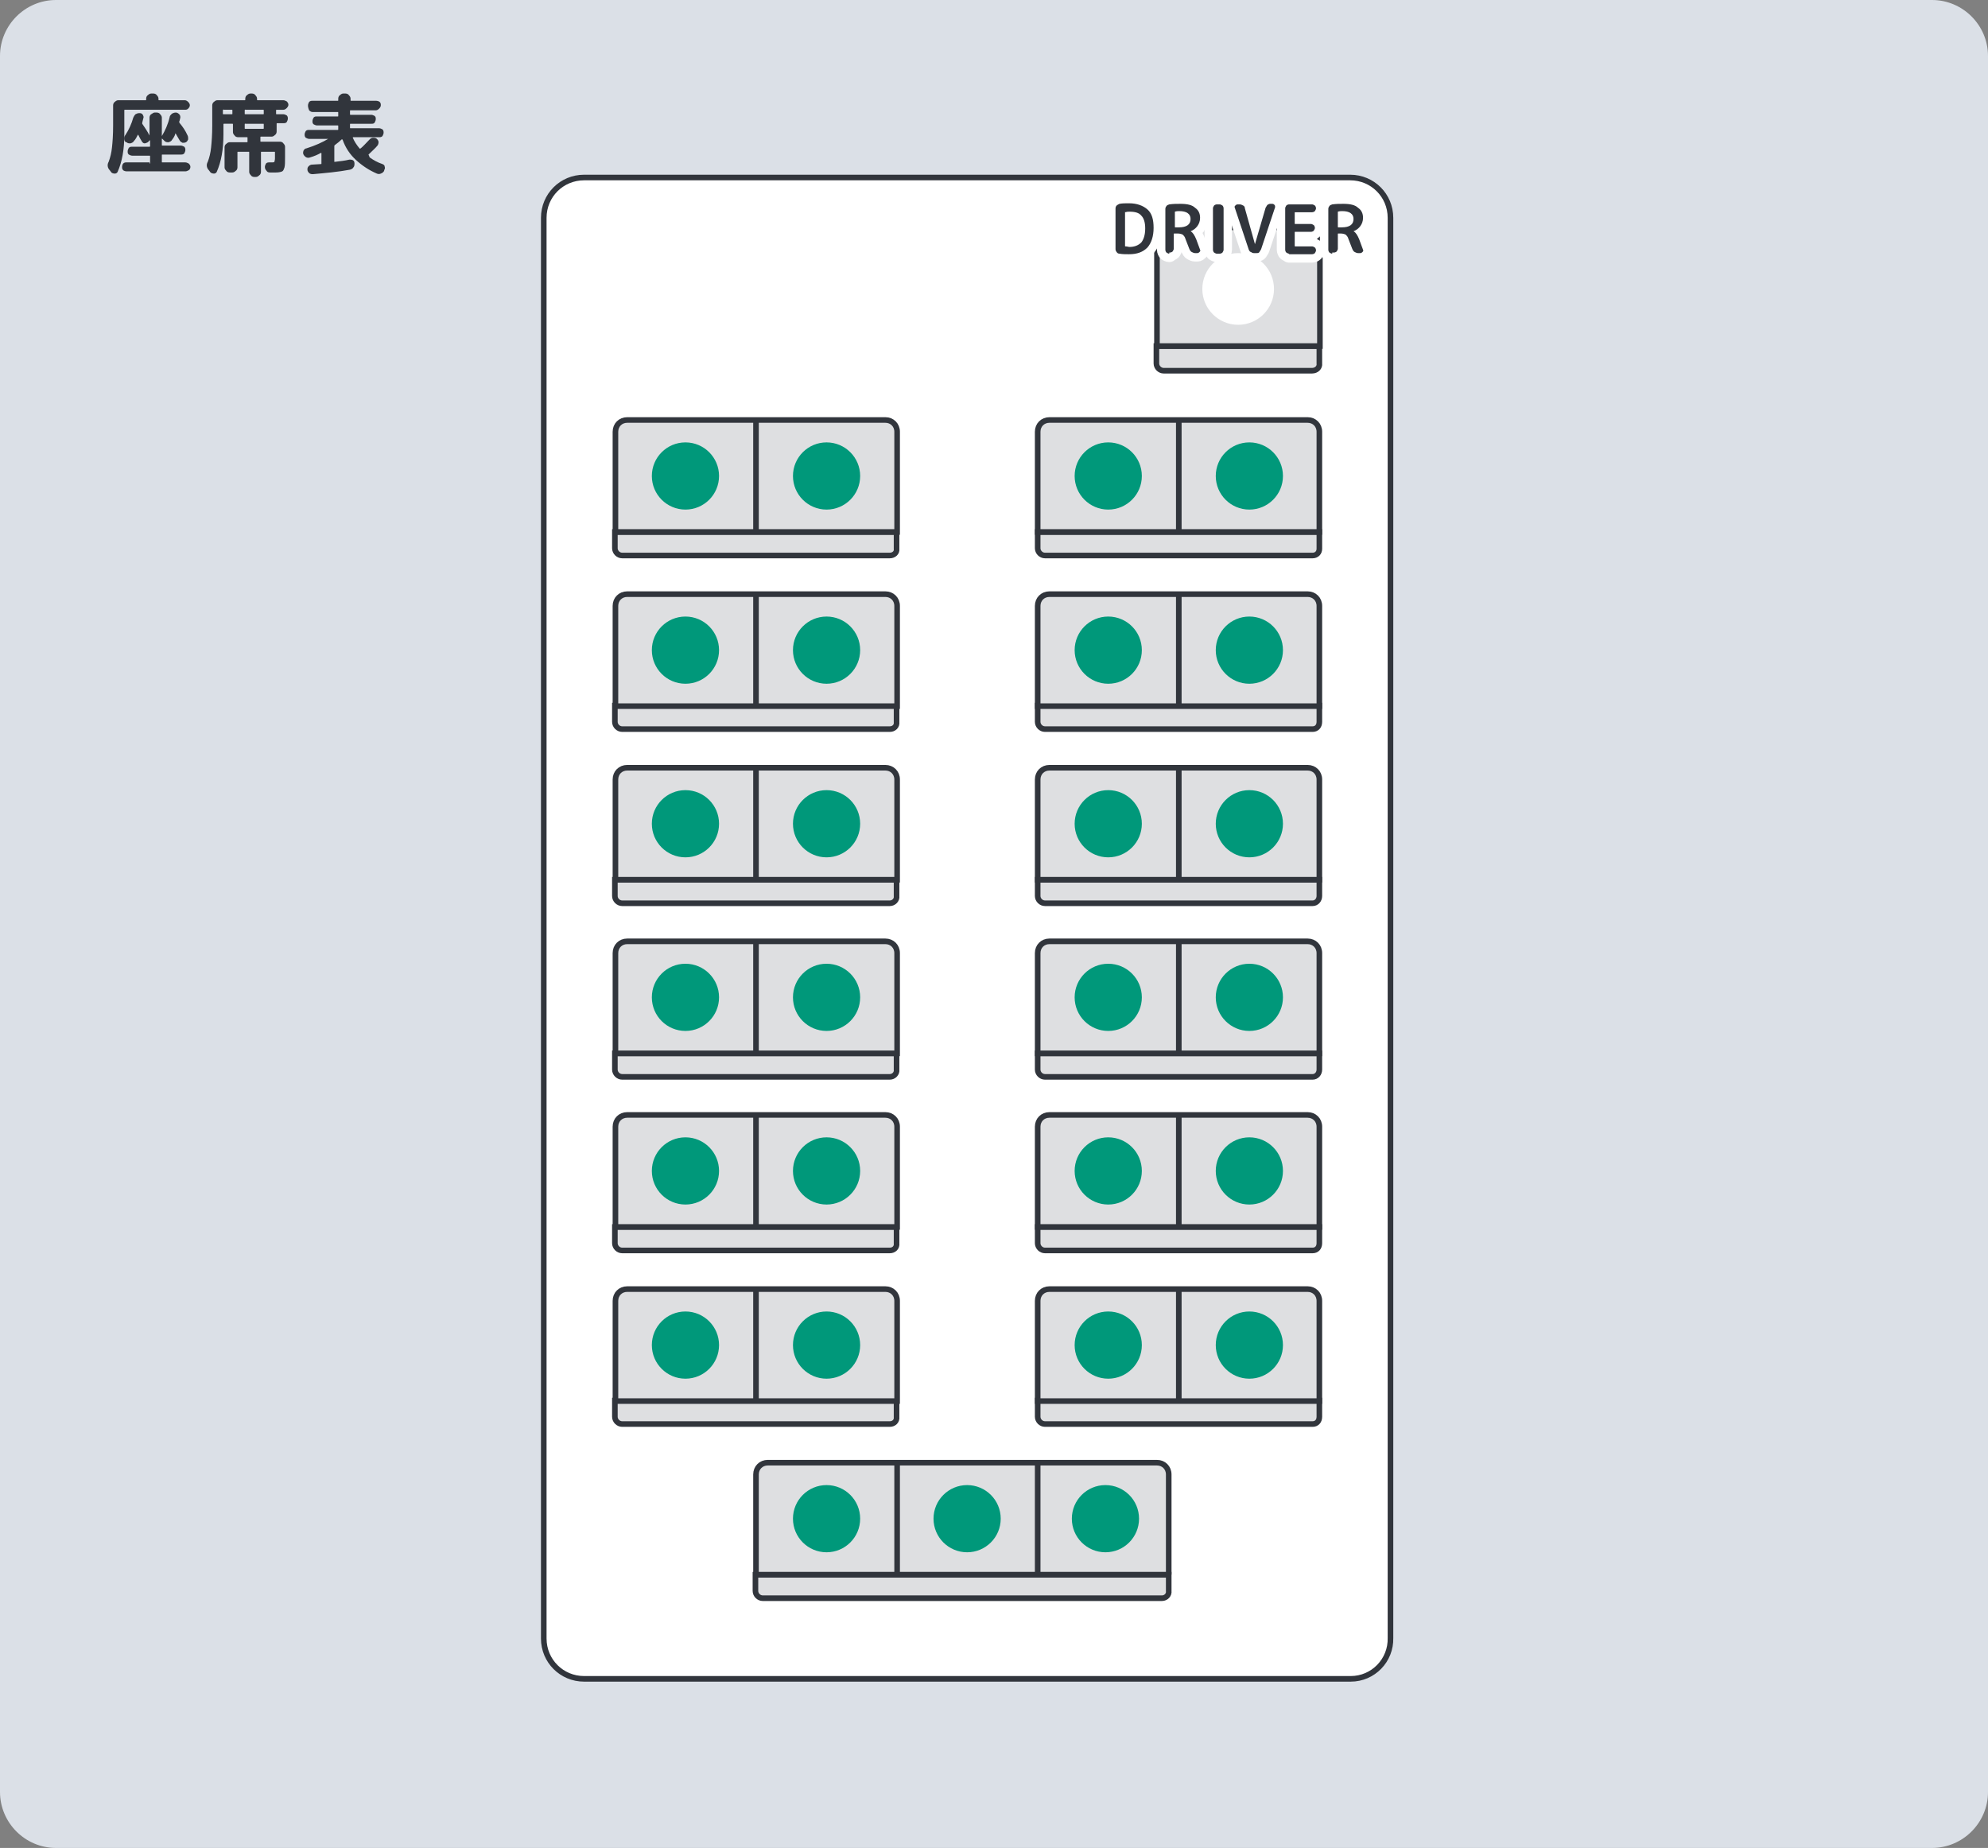 <?xml version="1.0" encoding="utf-8"?>
<!-- Generator: Adobe Illustrator 27.4.1, SVG Export Plug-In . SVG Version: 6.00 Build 0)  -->
<svg version="1.1" id="レイヤー_1" xmlns="http://www.w3.org/2000/svg" xmlns:xlink="http://www.w3.org/1999/xlink" x="0px"
	 y="0px" width="355px" height="330px" viewBox="0 0 355 330" style="enable-background:new 0 0 355 330;" xml:space="preserve">
<rect x="0" y="0" width="355" height="330" fill="#808080" stroke="none"/>
<style type="text/css">
	.st0{fill:#DBE0E7;}
	.st1{fill:#31353C;}
	.st2{fill:#FFFFFF;stroke:#31353C;stroke-miterlimit:10;}
	.st3{fill:#DEDFE1;stroke:#31353C;stroke-miterlimit:10;}
	.st4{fill:#FFFFFF;}
	.st5{fill:none;stroke:#FFFFFF;stroke-width:3;stroke-linejoin:round;stroke-miterlimit:10;}
	.st6{fill:#00987A;}
</style>
<g>
	<path class="st0" d="M345,0H10C4.5,0,0,4.5,0,10v310c0,5.5,4.5,10,10,10h335c5.5,0,10-4.5,10-10V10C355,4.5,350.5,0,345,0z"/>
	<g>
		<g>
			<path class="st1" d="M19.9,30.8l-0.3-0.4c-0.4-0.4-0.5-1-0.2-1.5c0.3-0.8,0.5-1.6,0.6-2.6c0.1-0.9,0.2-2.2,0.2-3.9v-3.6
				c0-0.2,0.1-0.5,0.3-0.6c0.2-0.2,0.4-0.3,0.6-0.3h4.9c0.1,0,0.1,0,0.1-0.1v-0.2c0-0.2,0.1-0.5,0.3-0.6c0.2-0.2,0.4-0.3,0.6-0.3
				h0.4c0.2,0,0.5,0.1,0.6,0.3c0.2,0.2,0.3,0.4,0.3,0.6v0.2c0,0.1,0,0.1,0.1,0.1H33c0.2,0,0.4,0.1,0.6,0.3c0.2,0.2,0.3,0.4,0.3,0.6
				c0,0.2-0.1,0.4-0.3,0.6c-0.2,0.2-0.4,0.2-0.6,0.2H22.3c-0.1,0-0.1,0-0.1,0.1v4.3c0,2.7-0.4,4.9-1.2,6.7c-0.1,0.2-0.3,0.3-0.5,0.3
				C20.2,31,20,30.9,19.9,30.8z M26.7,29.2c0.1,0,0.1,0,0.1-0.1v-1.2c0-0.1,0-0.1-0.1-0.1h-3.1c-0.2,0-0.4-0.1-0.6-0.2
				c-0.2-0.2-0.2-0.3-0.2-0.6c0-0.2,0.1-0.4,0.2-0.6c0.2-0.2,0.4-0.2,0.6-0.2h3.1c0.1,0,0.1,0,0.1-0.1v-1c0-0.1,0-0.1-0.1,0
				l-0.3,0.3c-0.2,0.1-0.4,0.2-0.6,0.2c-0.2,0-0.4-0.2-0.5-0.4c-0.2-0.3-0.4-0.7-0.6-1.1c0-0.1-0.1,0-0.1,0
				c-0.2,0.4-0.4,0.8-0.7,1.1c-0.1,0.2-0.3,0.3-0.6,0.4c-0.3,0-0.5,0-0.7-0.2l-0.1,0c-0.2-0.1-0.3-0.3-0.3-0.6c0-0.2,0-0.5,0.2-0.7
				c0.6-0.9,1.1-2,1.4-3.1c0.1-0.2,0.2-0.4,0.4-0.6c0.2-0.1,0.4-0.2,0.7-0.2h0c0.3,0,0.5,0.1,0.6,0.3s0.2,0.4,0.1,0.6l-0.2,0.8
				c0,0.1,0,0.2,0,0.2c0.4,0.6,0.9,1.3,1.3,2.1c0,0,0,0,0,0c0,0,0,0,0,0v-3.2c0-0.2,0.1-0.5,0.3-0.6s0.4-0.3,0.6-0.3H28
				c0.2,0,0.5,0.1,0.6,0.3c0.2,0.2,0.3,0.4,0.3,0.6v3.3c0,0,0,0,0,0s0,0,0,0c0.6-1,1.1-2.1,1.4-3.4c0-0.2,0.2-0.4,0.4-0.6
				c0.2-0.1,0.4-0.2,0.7-0.2h0c0.2,0,0.4,0.1,0.6,0.3c0.2,0.2,0.2,0.4,0.2,0.6c-0.1,0.3-0.1,0.6-0.2,0.7c0,0.1,0,0.2,0.1,0.3
				c0.5,0.6,1,1.3,1.4,2.2c0.1,0.2,0.1,0.4,0.1,0.7c-0.1,0.2-0.2,0.4-0.4,0.5c-0.2,0.1-0.4,0.1-0.6,0.1c-0.2-0.1-0.4-0.2-0.5-0.4
				c-0.2-0.3-0.4-0.7-0.7-1.2c0-0.1-0.1-0.1-0.1,0c-0.1,0.4-0.3,0.7-0.6,1.1c-0.1,0.2-0.3,0.3-0.6,0.4c-0.2,0-0.5,0-0.7-0.2L29,24.8
				c-0.1-0.1-0.1,0-0.1,0v1.1c0,0.1,0,0.1,0.1,0.1h3.3c0.2,0,0.4,0.1,0.6,0.2c0.2,0.2,0.2,0.4,0.2,0.6c0,0.2-0.1,0.4-0.2,0.6
				c-0.2,0.2-0.4,0.2-0.6,0.2h-3.3c-0.1,0-0.1,0-0.1,0.1v1.2c0,0.1,0,0.1,0.1,0.1h4.1c0.2,0,0.4,0.1,0.6,0.2
				c0.2,0.2,0.3,0.4,0.3,0.6c0,0.2-0.1,0.5-0.3,0.6s-0.4,0.2-0.6,0.2H22.6c-0.2,0-0.5-0.1-0.6-0.2c-0.2-0.2-0.2-0.4-0.2-0.6
				c0-0.2,0.1-0.5,0.2-0.6c0.2-0.2,0.4-0.2,0.6-0.2H26.7z"/>
			<path class="st1" d="M37.6,30.8l-0.3-0.4c-0.4-0.4-0.5-1-0.2-1.5c0.3-0.8,0.5-1.6,0.6-2.6c0.1-1,0.2-2.2,0.2-3.9v-3.6
				c0-0.2,0.1-0.5,0.3-0.6c0.2-0.2,0.4-0.3,0.6-0.3h4.9c0.1,0,0.1,0,0.1-0.1v-0.2c0-0.2,0.1-0.5,0.3-0.6c0.2-0.2,0.4-0.3,0.6-0.3H45
				c0.2,0,0.5,0.1,0.6,0.3c0.2,0.2,0.3,0.4,0.3,0.6v0.2c0,0.1,0,0.1,0.1,0.1h4.6c0.2,0,0.4,0.1,0.6,0.2c0.2,0.2,0.3,0.4,0.3,0.6
				c0,0.2-0.1,0.4-0.3,0.6c-0.2,0.2-0.4,0.3-0.6,0.3h-1.2c-0.1,0-0.1,0-0.1,0.1v0.6c0,0.1,0,0.1,0.1,0.1h1.2c0.2,0,0.4,0.1,0.6,0.2
				c0.2,0.2,0.2,0.4,0.2,0.6s-0.1,0.4-0.2,0.6C51.1,21.9,51,22,50.7,22h-1.2c-0.1,0-0.1,0-0.1,0.1v1.4c0,0.2-0.1,0.5-0.3,0.6
				c-0.2,0.2-0.4,0.3-0.6,0.3h-1.9c-0.1,0-0.1,0-0.1,0.1v0.7c0,0.1,0,0.1,0.1,0.1H50c0.2,0,0.5,0.1,0.6,0.3c0.2,0.2,0.3,0.4,0.3,0.6
				v1.9c0,0.8,0,1.4-0.1,1.8c-0.1,0.3-0.2,0.6-0.4,0.7c-0.2,0.1-0.6,0.2-1.1,0.2c-0.1,0-0.4,0-1.1,0c-0.3,0-0.5-0.1-0.6-0.3
				c-0.2-0.2-0.3-0.4-0.3-0.7c0-0.2,0.1-0.4,0.2-0.6c0.2-0.2,0.4-0.2,0.6-0.2c0.1,0,0.3,0,0.4,0c0.3,0,0.4,0,0.5-0.1
				c0-0.1,0.1-0.3,0.1-0.6v-1.1c0-0.1,0-0.1-0.1-0.1h-2.3c-0.1,0-0.1,0-0.1,0.1v3.5c0,0.2-0.1,0.5-0.3,0.6c-0.2,0.2-0.4,0.3-0.6,0.3
				h-0.3c-0.2,0-0.5-0.1-0.6-0.3c-0.2-0.2-0.3-0.4-0.3-0.6v-3.5c0-0.1,0-0.1-0.1-0.1h-1.9c-0.1,0-0.1,0-0.1,0.1v2.7
				c0,0.2-0.1,0.5-0.3,0.6c-0.2,0.2-0.4,0.3-0.6,0.3H41c-0.2,0-0.5-0.1-0.6-0.3c-0.2-0.2-0.3-0.4-0.3-0.6v-3.6
				c0-0.2,0.1-0.5,0.3-0.6c0.2-0.2,0.4-0.3,0.6-0.3h3.1c0.1,0,0.1,0,0.1-0.1v-0.7c0-0.1,0-0.1-0.1-0.1h-1.6c-0.2,0-0.5-0.1-0.6-0.3
				c-0.2-0.2-0.3-0.4-0.3-0.6v-1.4c0-0.1,0-0.1-0.1-0.1H40c-0.1,0-0.1,0-0.1,0.1v1.8c0,2.7-0.4,4.9-1.2,6.7
				c-0.1,0.2-0.3,0.3-0.5,0.3S37.7,30.9,37.6,30.8z M39.8,19.7v0.6c0,0.1,0,0.1,0.1,0.1h1.5c0.1,0,0.1,0,0.1-0.1v-0.6
				c0-0.1,0-0.1-0.1-0.1H40C39.9,19.5,39.8,19.6,39.8,19.7z M43.7,19.7v0.6c0,0.1,0,0.1,0.1,0.1h3.2c0.1,0,0.1,0,0.1-0.1v-0.6
				c0-0.1,0-0.1-0.1-0.1h-3.2C43.8,19.5,43.7,19.6,43.7,19.7z M43.7,22.2v0.7c0,0.1,0,0.1,0.1,0.1h3.2c0.1,0,0.1,0,0.1-0.1v-0.7
				c0-0.1,0-0.1-0.1-0.1h-3.2C43.8,22,43.7,22.1,43.7,22.2z"/>
			<path class="st1" d="M55.4,28.1c-0.2,0.1-0.5,0.1-0.7,0c-0.2-0.1-0.4-0.3-0.5-0.5c-0.1-0.2-0.1-0.4,0-0.7
				c0.1-0.2,0.3-0.4,0.5-0.4c1.6-0.5,2.9-1.1,3.9-1.7c0,0,0,0,0,0c0,0,0,0,0,0h-3.4c-0.2,0-0.4-0.1-0.6-0.2
				c-0.2-0.2-0.2-0.4-0.2-0.6c0-0.2,0.1-0.4,0.2-0.6c0.2-0.2,0.4-0.2,0.6-0.2h5.1c0.1,0,0.1,0,0.1-0.1v-0.6c0-0.1,0-0.1-0.1-0.1
				h-3.7c-0.2,0-0.4-0.1-0.6-0.2c-0.2-0.2-0.2-0.3-0.2-0.6c0-0.2,0.1-0.4,0.2-0.6c0.2-0.2,0.3-0.2,0.6-0.2h3.7c0.1,0,0.1,0,0.1-0.1
				v-0.6c0-0.1,0-0.1-0.1-0.1h-4.5c-0.2,0-0.4-0.1-0.6-0.3C55,19.2,55,19,55,18.8c0-0.2,0.1-0.4,0.2-0.6c0.2-0.2,0.4-0.2,0.6-0.2
				h4.5c0.1,0,0.1,0,0.1-0.1v-0.3c0-0.2,0.1-0.5,0.3-0.6c0.2-0.2,0.4-0.3,0.6-0.3h0.4c0.2,0,0.5,0.1,0.6,0.3
				c0.2,0.2,0.3,0.4,0.3,0.6v0.3c0,0.1,0,0.1,0.1,0.1h4.5c0.2,0,0.5,0.1,0.6,0.2c0.2,0.2,0.2,0.4,0.2,0.6c0,0.2-0.1,0.4-0.3,0.6
				c-0.2,0.2-0.4,0.3-0.6,0.3h-4.5c-0.1,0-0.1,0-0.1,0.1v0.6c0,0.1,0,0.1,0.1,0.1h3.7c0.2,0,0.4,0.1,0.6,0.2
				c0.2,0.2,0.2,0.3,0.2,0.6c0,0.2-0.1,0.4-0.2,0.6c-0.2,0.2-0.3,0.2-0.6,0.2h-3.7c-0.1,0-0.1,0-0.1,0.1v0.6c0,0.1,0,0.1,0.1,0.1
				h5.1c0.2,0,0.4,0.1,0.6,0.2c0.2,0.2,0.2,0.4,0.2,0.6c0,0.2-0.1,0.4-0.2,0.6c-0.2,0.2-0.4,0.2-0.6,0.2h-4.6c-0.1,0-0.1,0-0.1,0.1
				c0.3,0.7,0.7,1.3,1.2,1.9c0,0.1,0.1,0,0.2,0c0.5-0.4,1-1,1.6-1.6c0.2-0.2,0.4-0.3,0.6-0.3c0.2,0,0.5,0,0.7,0.2l0,0
				c0.2,0.2,0.3,0.4,0.3,0.6c0,0.2-0.1,0.5-0.2,0.6c-0.4,0.5-1,1-1.6,1.6C66,28,66,28.1,66,28.1c0.7,0.5,1.4,0.9,2.3,1.2
				c0.2,0.1,0.4,0.2,0.4,0.5c0.1,0.2,0,0.4-0.1,0.6l0,0.1c-0.1,0.2-0.3,0.4-0.6,0.5c-0.2,0.1-0.5,0.1-0.7,0
				c-1.4-0.6-2.6-1.4-3.7-2.4c-1.1-1-1.9-2.2-2.4-3.6c0,0,0-0.1-0.1-0.1c0,0-0.1,0-0.1,0c-0.4,0.4-0.8,0.7-1.2,1
				c-0.1,0.1-0.1,0.1-0.1,0.2v2.7c0,0,0,0.1,0,0.1c0,0,0.1,0,0.1,0c0.9-0.1,1.8-0.2,2.6-0.4c0.2,0,0.4,0,0.6,0.1
				c0.2,0.1,0.3,0.3,0.3,0.6c0,0.2,0,0.5-0.2,0.7c-0.1,0.2-0.3,0.3-0.6,0.4c-2.1,0.4-4.4,0.6-6.6,0.8c-0.2,0-0.5,0-0.7-0.2
				c-0.2-0.2-0.3-0.4-0.3-0.6c0-0.2,0-0.4,0.2-0.6c0.2-0.2,0.4-0.3,0.6-0.3l1.6-0.1c0.1,0,0.1,0,0.1-0.1v-1.8c0-0.1,0-0.1-0.1-0.1
				C56.8,27.6,56.1,27.9,55.4,28.1z"/>
		</g>
	</g>
	<path class="st2" d="M241.2,299.8H104.3c-4,0-7.2-3.2-7.2-7.2V38.9c0-4,3.2-7.2,7.2-7.2h136.8c4,0,7.2,3.2,7.2,7.2v253.6
		C248.4,296.5,245.2,299.8,241.2,299.8z"/>
	<g>
		<path class="st3" d="M234.3,66.2h-26.5c-0.7,0-1.3-0.6-1.3-1.3v-3.1h29.1v3.1C235.7,65.6,235.1,66.2,234.3,66.2z"/>
		<path class="st3" d="M235.7,61.8h-29.1v-19c0-1.2,1-2.2,2.2-2.2h24.7c1.2,0,2.2,1,2.2,2.2V61.8z"/>
		<ellipse class="st4" cx="221.1" cy="51.6" rx="6.4" ry="6.4"/>
		<g>
			<g>
				<path class="st5" d="M199.9,45.3c-0.2,0-0.4-0.1-0.5-0.3c-0.1-0.1-0.2-0.3-0.2-0.5v-7.3c0-0.2,0.1-0.4,0.2-0.5
					c0.1-0.1,0.3-0.2,0.5-0.3c0.5-0.1,1.1-0.1,1.7-0.1c1.4,0,2.5,0.4,3.3,1.1s1.1,1.8,1.1,3.3c0,1.5-0.4,2.7-1.1,3.5
					c-0.8,0.8-1.8,1.2-3.3,1.2C201,45.4,200.4,45.4,199.9,45.3z M200.9,37.9v6c0,0.1,0,0.1,0.1,0.1c0.3,0,0.5,0.1,0.7,0.1
					c0.9,0,1.6-0.3,2.1-0.8c0.4-0.5,0.7-1.3,0.7-2.5c0-1-0.2-1.8-0.7-2.3c-0.4-0.5-1.1-0.7-2.1-0.7c-0.2,0-0.5,0-0.7,0.1
					C200.9,37.8,200.9,37.9,200.9,37.9z"/>
				<path class="st5" d="M208.8,45.3c-0.2,0-0.3-0.1-0.5-0.2c-0.1-0.1-0.2-0.3-0.2-0.5v-7.3c0-0.2,0.1-0.4,0.2-0.5
					c0.1-0.2,0.3-0.2,0.5-0.3c0.7-0.1,1.3-0.1,2-0.1c1.2,0,2.1,0.2,2.6,0.7c0.6,0.4,0.9,1,0.9,1.8c0,0.6-0.2,1.1-0.5,1.5
					c-0.3,0.4-0.7,0.7-1.2,0.9c0,0,0,0,0,0c0,0,0,0,0,0c0.4,0.2,0.7,0.7,1,1.4l0.7,1.9c0.1,0.2,0,0.3-0.1,0.4
					c-0.1,0.1-0.2,0.2-0.4,0.2h-0.4c-0.2,0-0.4-0.1-0.6-0.2s-0.3-0.3-0.4-0.5l-0.7-1.8c-0.1-0.4-0.3-0.6-0.5-0.8
					c-0.2-0.1-0.5-0.2-0.9-0.2h-0.6c-0.1,0-0.1,0-0.1,0.1v2.6c0,0.2-0.1,0.3-0.2,0.5c-0.1,0.1-0.3,0.2-0.5,0.2H208.8z M209.8,37.9
					v2.6c0,0.1,0,0.1,0.1,0.1h0.6c1.4,0,2.1-0.5,2.1-1.5c0-0.9-0.7-1.4-2-1.4c-0.2,0-0.5,0-0.8,0.1
					C209.8,37.8,209.8,37.8,209.8,37.9z"/>
				<path class="st5" d="M217.3,45.3c-0.2,0-0.3-0.1-0.5-0.2c-0.1-0.1-0.2-0.3-0.2-0.5v-7.4c0-0.2,0.1-0.3,0.2-0.5
					c0.1-0.1,0.3-0.2,0.5-0.2h0.5c0.2,0,0.3,0.1,0.5,0.2c0.1,0.1,0.2,0.3,0.2,0.5v7.4c0,0.2-0.1,0.3-0.2,0.5
					c-0.1,0.1-0.3,0.2-0.5,0.2H217.3z"/>
				<path class="st5" d="M223,44.6l-2.5-7.5c-0.1-0.2,0-0.3,0.1-0.4c0.1-0.1,0.2-0.2,0.4-0.2h0.4c0.2,0,0.4,0.1,0.6,0.2
					s0.3,0.3,0.3,0.5l1.8,6.4c0,0,0,0,0,0s0,0,0,0l1.9-6.5c0.1-0.2,0.2-0.3,0.3-0.5c0.2-0.1,0.3-0.2,0.5-0.2h0.4
					c0.2,0,0.3,0.1,0.4,0.2c0.1,0.1,0.1,0.3,0.1,0.4l-2.5,7.5c-0.1,0.2-0.2,0.3-0.3,0.5s-0.3,0.2-0.6,0.2h-0.4
					c-0.2,0-0.4-0.1-0.5-0.2C223.2,45,223.1,44.8,223,44.6z"/>
				<path class="st5" d="M230.2,45.3c-0.2,0-0.3-0.1-0.5-0.2c-0.1-0.1-0.2-0.3-0.2-0.5v-7.4c0-0.2,0.1-0.3,0.2-0.5
					c0.1-0.1,0.3-0.2,0.5-0.2h4.1c0.2,0,0.3,0.1,0.5,0.2c0.1,0.1,0.2,0.3,0.2,0.5c0,0.2-0.1,0.3-0.2,0.5c-0.1,0.1-0.3,0.2-0.5,0.2
					h-3c-0.1,0-0.1,0-0.1,0.1v1.9c0,0.1,0,0.1,0.1,0.1h2.8c0.2,0,0.3,0.1,0.5,0.2c0.1,0.1,0.2,0.3,0.2,0.5c0,0.2-0.1,0.3-0.2,0.5
					c-0.1,0.1-0.3,0.2-0.5,0.2h-2.8c-0.1,0-0.1,0-0.1,0.1v2.4c0,0.1,0,0.1,0.1,0.1h3c0.2,0,0.3,0.1,0.5,0.2c0.1,0.1,0.2,0.3,0.2,0.5
					c0,0.2-0.1,0.3-0.2,0.5c-0.1,0.1-0.3,0.2-0.5,0.2H230.2z"/>
				<path class="st5" d="M237.9,45.3c-0.2,0-0.3-0.1-0.5-0.2c-0.1-0.1-0.2-0.3-0.2-0.5v-7.3c0-0.2,0.1-0.4,0.2-0.5
					c0.1-0.2,0.3-0.2,0.5-0.3c0.7-0.1,1.3-0.1,2-0.1c1.2,0,2.1,0.2,2.6,0.7c0.6,0.4,0.9,1,0.9,1.8c0,0.6-0.2,1.1-0.5,1.5
					c-0.3,0.4-0.7,0.7-1.2,0.9c0,0,0,0,0,0c0,0,0,0,0,0c0.4,0.2,0.7,0.7,1,1.4l0.7,1.9c0.1,0.2,0,0.3-0.1,0.4
					c-0.1,0.1-0.2,0.2-0.4,0.2h-0.4c-0.2,0-0.4-0.1-0.6-0.2s-0.3-0.3-0.4-0.5l-0.7-1.8c-0.1-0.4-0.3-0.6-0.5-0.8
					c-0.2-0.1-0.5-0.2-0.9-0.2H239c-0.1,0-0.1,0-0.1,0.1v2.6c0,0.2-0.1,0.3-0.2,0.5c-0.1,0.1-0.3,0.2-0.5,0.2H237.9z M238.9,37.9
					v2.6c0,0.1,0,0.1,0.1,0.1h0.6c1.4,0,2.1-0.5,2.1-1.5c0-0.9-0.7-1.4-2-1.4c-0.2,0-0.5,0-0.8,0.1
					C238.9,37.8,238.9,37.8,238.9,37.9z"/>
			</g>
			<g>
				<path class="st1" d="M199.9,45.3c-0.2,0-0.4-0.1-0.5-0.3c-0.1-0.1-0.2-0.3-0.2-0.5v-7.3c0-0.2,0.1-0.4,0.2-0.5
					c0.1-0.1,0.3-0.2,0.5-0.3c0.5-0.1,1.1-0.1,1.7-0.1c1.4,0,2.5,0.4,3.3,1.1s1.1,1.8,1.1,3.3c0,1.5-0.4,2.7-1.1,3.5
					c-0.8,0.8-1.8,1.2-3.3,1.2C201,45.4,200.4,45.4,199.9,45.3z M200.9,37.9v6c0,0.1,0,0.1,0.1,0.1c0.3,0,0.5,0.1,0.7,0.1
					c0.9,0,1.6-0.3,2.1-0.8c0.4-0.5,0.7-1.3,0.7-2.5c0-1-0.2-1.8-0.7-2.3c-0.4-0.5-1.1-0.7-2.1-0.7c-0.2,0-0.5,0-0.7,0.1
					C200.9,37.8,200.9,37.9,200.9,37.9z"/>
				<path class="st1" d="M208.8,45.3c-0.2,0-0.3-0.1-0.5-0.2c-0.1-0.1-0.2-0.3-0.2-0.5v-7.3c0-0.2,0.1-0.4,0.2-0.5
					c0.1-0.2,0.3-0.2,0.5-0.3c0.7-0.1,1.3-0.1,2-0.1c1.2,0,2.1,0.2,2.6,0.7c0.6,0.4,0.9,1,0.9,1.8c0,0.6-0.2,1.1-0.5,1.5
					c-0.3,0.4-0.7,0.7-1.2,0.9c0,0,0,0,0,0c0,0,0,0,0,0c0.4,0.2,0.7,0.7,1,1.4l0.7,1.9c0.1,0.2,0,0.3-0.1,0.4
					c-0.1,0.1-0.2,0.2-0.4,0.2h-0.4c-0.2,0-0.4-0.1-0.6-0.2s-0.3-0.3-0.4-0.5l-0.7-1.8c-0.1-0.4-0.3-0.6-0.5-0.8
					c-0.2-0.1-0.5-0.2-0.9-0.2h-0.6c-0.1,0-0.1,0-0.1,0.1v2.6c0,0.2-0.1,0.3-0.2,0.5c-0.1,0.1-0.3,0.2-0.5,0.2H208.8z M209.8,37.9
					v2.6c0,0.1,0,0.1,0.1,0.1h0.6c1.4,0,2.1-0.5,2.1-1.5c0-0.9-0.7-1.4-2-1.4c-0.2,0-0.5,0-0.8,0.1
					C209.8,37.8,209.8,37.8,209.8,37.9z"/>
				<path class="st1" d="M217.3,45.3c-0.2,0-0.3-0.1-0.5-0.2c-0.1-0.1-0.2-0.3-0.2-0.5v-7.4c0-0.2,0.1-0.3,0.2-0.5
					c0.1-0.1,0.3-0.2,0.5-0.2h0.5c0.2,0,0.3,0.1,0.5,0.2c0.1,0.1,0.2,0.3,0.2,0.5v7.4c0,0.2-0.1,0.3-0.2,0.5
					c-0.1,0.1-0.3,0.2-0.5,0.2H217.3z"/>
				<path class="st1" d="M223,44.6l-2.5-7.5c-0.1-0.2,0-0.3,0.1-0.4c0.1-0.1,0.2-0.2,0.4-0.2h0.4c0.2,0,0.4,0.1,0.6,0.2
					s0.3,0.3,0.3,0.5l1.8,6.4c0,0,0,0,0,0s0,0,0,0l1.9-6.5c0.1-0.2,0.2-0.3,0.3-0.5c0.2-0.1,0.3-0.2,0.5-0.2h0.4
					c0.2,0,0.3,0.1,0.4,0.2c0.1,0.1,0.1,0.3,0.1,0.4l-2.5,7.5c-0.1,0.2-0.2,0.3-0.3,0.5s-0.3,0.2-0.6,0.2h-0.4
					c-0.2,0-0.4-0.1-0.5-0.2C223.2,45,223.1,44.8,223,44.6z"/>
				<path class="st1" d="M230.2,45.3c-0.2,0-0.3-0.1-0.5-0.2c-0.1-0.1-0.2-0.3-0.2-0.5v-7.4c0-0.2,0.1-0.3,0.2-0.5
					c0.1-0.1,0.3-0.2,0.5-0.2h4.1c0.2,0,0.3,0.1,0.5,0.2c0.1,0.1,0.2,0.3,0.2,0.5c0,0.2-0.1,0.3-0.2,0.5c-0.1,0.1-0.3,0.2-0.5,0.2
					h-3c-0.1,0-0.1,0-0.1,0.1v1.9c0,0.1,0,0.1,0.1,0.1h2.8c0.2,0,0.3,0.1,0.5,0.2c0.1,0.1,0.2,0.3,0.2,0.5c0,0.2-0.1,0.3-0.2,0.5
					c-0.1,0.1-0.3,0.2-0.5,0.2h-2.8c-0.1,0-0.1,0-0.1,0.1v2.4c0,0.1,0,0.1,0.1,0.1h3c0.2,0,0.3,0.1,0.5,0.2c0.1,0.1,0.2,0.3,0.2,0.5
					c0,0.2-0.1,0.3-0.2,0.5c-0.1,0.1-0.3,0.2-0.5,0.2H230.2z"/>
				<path class="st1" d="M237.9,45.3c-0.2,0-0.3-0.1-0.5-0.2c-0.1-0.1-0.2-0.3-0.2-0.5v-7.3c0-0.2,0.1-0.4,0.2-0.5
					c0.1-0.2,0.3-0.2,0.5-0.3c0.7-0.1,1.3-0.1,2-0.1c1.2,0,2.1,0.2,2.6,0.7c0.6,0.4,0.9,1,0.9,1.8c0,0.6-0.2,1.1-0.5,1.5
					c-0.3,0.4-0.7,0.7-1.2,0.9c0,0,0,0,0,0c0,0,0,0,0,0c0.4,0.2,0.7,0.7,1,1.4l0.7,1.9c0.1,0.2,0,0.3-0.1,0.4
					c-0.1,0.1-0.2,0.2-0.4,0.2h-0.4c-0.2,0-0.4-0.1-0.6-0.2s-0.3-0.3-0.4-0.5l-0.7-1.8c-0.1-0.4-0.3-0.6-0.5-0.8
					c-0.2-0.1-0.5-0.2-0.9-0.2H239c-0.1,0-0.1,0-0.1,0.1v2.6c0,0.2-0.1,0.3-0.2,0.5c-0.1,0.1-0.3,0.2-0.5,0.2H237.9z M238.9,37.9
					v2.6c0,0.1,0,0.1,0.1,0.1h0.6c1.4,0,2.1-0.5,2.1-1.5c0-0.9-0.7-1.4-2-1.4c-0.2,0-0.5,0-0.8,0.1
					C238.9,37.8,238.9,37.8,238.9,37.9z"/>
			</g>
		</g>
	</g>
	<g>
		<g>
			<path class="st3" d="M158.9,99.2h-47.8c-0.7,0-1.3-0.6-1.3-1.3V95h50.3V98C160.2,98.7,159.6,99.2,158.9,99.2z"/>
			<path class="st3" d="M160.2,95h-50.3V77.1c0-1.2,0.9-2.1,2.1-2.1h46.1c1.2,0,2.1,0.9,2.1,2.1V95z"/>
			<g>
				<ellipse class="st6" cx="122.4" cy="85" rx="6" ry="6"/>
				<ellipse class="st6" cx="147.6" cy="85" rx="6" ry="6"/>
			</g>
		</g>
		<line class="st3" x1="135" y1="75" x2="135" y2="95"/>
	</g>
	<g>
		<g>
			<path class="st3" d="M158.9,130.2h-47.8c-0.7,0-1.3-0.6-1.3-1.3v-2.9h50.3v2.9C160.2,129.7,159.6,130.2,158.9,130.2z"/>
			<path class="st3" d="M160.2,126.1h-50.3v-17.9c0-1.2,0.9-2.1,2.1-2.1h46.1c1.2,0,2.1,0.9,2.1,2.1V126.1z"/>
			<g>
				<ellipse class="st6" cx="122.4" cy="116.1" rx="6" ry="6"/>
				<ellipse class="st6" cx="147.6" cy="116.1" rx="6" ry="6"/>
			</g>
		</g>
		<line class="st3" x1="135" y1="106.1" x2="135" y2="126.1"/>
	</g>
	<g>
		<g>
			<path class="st3" d="M158.9,161.3h-47.8c-0.7,0-1.3-0.6-1.3-1.3v-2.9h50.3v2.9C160.2,160.7,159.6,161.3,158.9,161.3z"/>
			<path class="st3" d="M160.2,157.1h-50.3v-17.9c0-1.2,0.9-2.1,2.1-2.1h46.1c1.2,0,2.1,0.9,2.1,2.1V157.1z"/>
			<g>
				<ellipse class="st6" cx="122.4" cy="147.1" rx="6" ry="6"/>
				<ellipse class="st6" cx="147.6" cy="147.1" rx="6" ry="6"/>
			</g>
		</g>
		<line class="st3" x1="135" y1="137.1" x2="135" y2="157.1"/>
	</g>
	<g>
		<g>
			<path class="st3" d="M158.9,192.3h-47.8c-0.7,0-1.3-0.6-1.3-1.3v-2.9h50.3v2.9C160.2,191.7,159.6,192.3,158.9,192.3z"/>
			<path class="st3" d="M160.2,188.1h-50.3v-17.9c0-1.2,0.9-2.1,2.1-2.1h46.1c1.2,0,2.1,0.9,2.1,2.1V188.1z"/>
			<g>
				<ellipse class="st6" cx="122.4" cy="178.1" rx="6" ry="6"/>
				<ellipse class="st6" cx="147.6" cy="178.1" rx="6" ry="6"/>
			</g>
		</g>
		<line class="st3" x1="135" y1="168.1" x2="135" y2="188.1"/>
	</g>
	<g>
		<g>
			<path class="st3" d="M158.9,223.3h-47.8c-0.7,0-1.3-0.6-1.3-1.3v-2.9h50.3v2.9C160.2,222.8,159.6,223.3,158.9,223.3z"/>
			<path class="st3" d="M160.2,219.1h-50.3v-17.9c0-1.2,0.9-2.1,2.1-2.1h46.1c1.2,0,2.1,0.9,2.1,2.1V219.1z"/>
			<g>
				<ellipse class="st6" cx="122.4" cy="209.1" rx="6" ry="6"/>
				<ellipse class="st6" cx="147.6" cy="209.1" rx="6" ry="6"/>
			</g>
		</g>
		<line class="st3" x1="135" y1="199.1" x2="135" y2="219.1"/>
	</g>
	<g>
		<g>
			<path class="st3" d="M158.9,254.3h-47.8c-0.7,0-1.3-0.6-1.3-1.3v-2.9h50.3v2.9C160.2,253.8,159.6,254.3,158.9,254.3z"/>
			<path class="st3" d="M160.2,250.2h-50.3v-17.9c0-1.2,0.9-2.1,2.1-2.1h46.1c1.2,0,2.1,0.9,2.1,2.1V250.2z"/>
			<g>
				<ellipse class="st6" cx="122.4" cy="240.2" rx="6" ry="6"/>
				<ellipse class="st6" cx="147.6" cy="240.2" rx="6" ry="6"/>
			</g>
		</g>
		<line class="st3" x1="135" y1="230.2" x2="135" y2="250.2"/>
	</g>
	<g>
		<g>
			<path class="st3" d="M234.4,99.2h-47.8c-0.7,0-1.3-0.6-1.3-1.3V95h50.3V98C235.6,98.7,235.1,99.2,234.4,99.2z"/>
			<path class="st3" d="M235.6,95h-50.3V77.1c0-1.2,0.9-2.1,2.1-2.1h46.1c1.2,0,2.1,0.9,2.1,2.1V95z"/>
			<g>
				<ellipse class="st6" cx="197.9" cy="85" rx="6" ry="6"/>
				<ellipse class="st6" cx="223.1" cy="85" rx="6" ry="6"/>
			</g>
		</g>
		<line class="st3" x1="210.5" y1="75" x2="210.5" y2="95"/>
	</g>
	<g>
		<g>
			<path class="st3" d="M234.4,130.2h-47.8c-0.7,0-1.3-0.6-1.3-1.3v-2.9h50.3v2.9C235.6,129.7,235.1,130.2,234.4,130.2z"/>
			<path class="st3" d="M235.6,126.1h-50.3v-17.9c0-1.2,0.9-2.1,2.1-2.1h46.1c1.2,0,2.1,0.9,2.1,2.1V126.1z"/>
			<g>
				<ellipse class="st6" cx="197.9" cy="116.1" rx="6" ry="6"/>
				<ellipse class="st6" cx="223.1" cy="116.1" rx="6" ry="6"/>
			</g>
		</g>
		<line class="st3" x1="210.5" y1="106.1" x2="210.5" y2="126.1"/>
	</g>
	<g>
		<g>
			<path class="st3" d="M234.4,161.3h-47.8c-0.7,0-1.3-0.6-1.3-1.3v-2.9h50.3v2.9C235.6,160.7,235.1,161.3,234.4,161.3z"/>
			<path class="st3" d="M235.6,157.1h-50.3v-17.9c0-1.2,0.9-2.1,2.1-2.1h46.1c1.2,0,2.1,0.9,2.1,2.1V157.1z"/>
			<g>
				<ellipse class="st6" cx="197.9" cy="147.1" rx="6" ry="6"/>
				<ellipse class="st6" cx="223.1" cy="147.1" rx="6" ry="6"/>
			</g>
		</g>
		<line class="st3" x1="210.5" y1="137.1" x2="210.5" y2="157.1"/>
	</g>
	<g>
		<g>
			<path class="st3" d="M234.4,192.3h-47.8c-0.7,0-1.3-0.6-1.3-1.3v-2.9h50.3v2.9C235.6,191.7,235.1,192.3,234.4,192.3z"/>
			<path class="st3" d="M235.6,188.1h-50.3v-17.9c0-1.2,0.9-2.1,2.1-2.1h46.1c1.2,0,2.1,0.9,2.1,2.1V188.1z"/>
			<g>
				<ellipse class="st6" cx="197.9" cy="178.1" rx="6" ry="6"/>
				<ellipse class="st6" cx="223.1" cy="178.1" rx="6" ry="6"/>
			</g>
		</g>
		<line class="st3" x1="210.5" y1="168.1" x2="210.5" y2="188.1"/>
	</g>
	<g>
		<g>
			<path class="st3" d="M234.4,223.3h-47.8c-0.7,0-1.3-0.6-1.3-1.3v-2.9h50.3v2.9C235.6,222.8,235.1,223.3,234.4,223.3z"/>
			<path class="st3" d="M235.6,219.1h-50.3v-17.9c0-1.2,0.9-2.1,2.1-2.1h46.1c1.2,0,2.1,0.9,2.1,2.1V219.1z"/>
			<g>
				<ellipse class="st6" cx="197.9" cy="209.1" rx="6" ry="6"/>
				<ellipse class="st6" cx="223.1" cy="209.1" rx="6" ry="6"/>
			</g>
		</g>
		<line class="st3" x1="210.5" y1="199.1" x2="210.5" y2="219.1"/>
	</g>
	<g>
		<g>
			<path class="st3" d="M234.4,254.3h-47.8c-0.7,0-1.3-0.6-1.3-1.3v-2.9h50.3v2.9C235.6,253.8,235.1,254.3,234.4,254.3z"/>
			<path class="st3" d="M235.6,250.2h-50.3v-17.9c0-1.2,0.9-2.1,2.1-2.1h46.1c1.2,0,2.1,0.9,2.1,2.1V250.2z"/>
			<g>
				<ellipse class="st6" cx="197.9" cy="240.2" rx="6" ry="6"/>
				<ellipse class="st6" cx="223.1" cy="240.2" rx="6" ry="6"/>
			</g>
		</g>
		<line class="st3" x1="210.5" y1="230.2" x2="210.5" y2="250.2"/>
	</g>
	<g>
		<g>
			<path class="st3" d="M207.5,285.4h-71.3c-0.7,0-1.3-0.6-1.3-1.3v-2.9h73.8v2.9C208.8,284.8,208.2,285.4,207.5,285.4z"/>
			<path class="st3" d="M208.8,281.2H135v-17.9c0-1.2,0.9-2.1,2.1-2.1h69.5c1.2,0,2.1,0.9,2.1,2.1V281.2z"/>
			<g>
				<ellipse class="st6" cx="147.6" cy="271.2" rx="6" ry="6"/>
				<ellipse class="st6" cx="172.7" cy="271.2" rx="6" ry="6"/>
				<ellipse class="st6" cx="197.4" cy="271.2" rx="6" ry="6"/>
			</g>
		</g>
		<line class="st3" x1="160.2" y1="261.2" x2="160.2" y2="281.2"/>
		<line class="st3" x1="185.3" y1="261.2" x2="185.3" y2="281.2"/>
	</g>
</g>
<g>
</g>
<g>
</g>
<g>
</g>
<g>
</g>
<g>
</g>
<g>
</g>
<g>
</g>
<g>
</g>
<g>
</g>
<g>
</g>
<g>
</g>
<g>
</g>
<g>
</g>
<g>
</g>
<g>
</g>
</svg>
